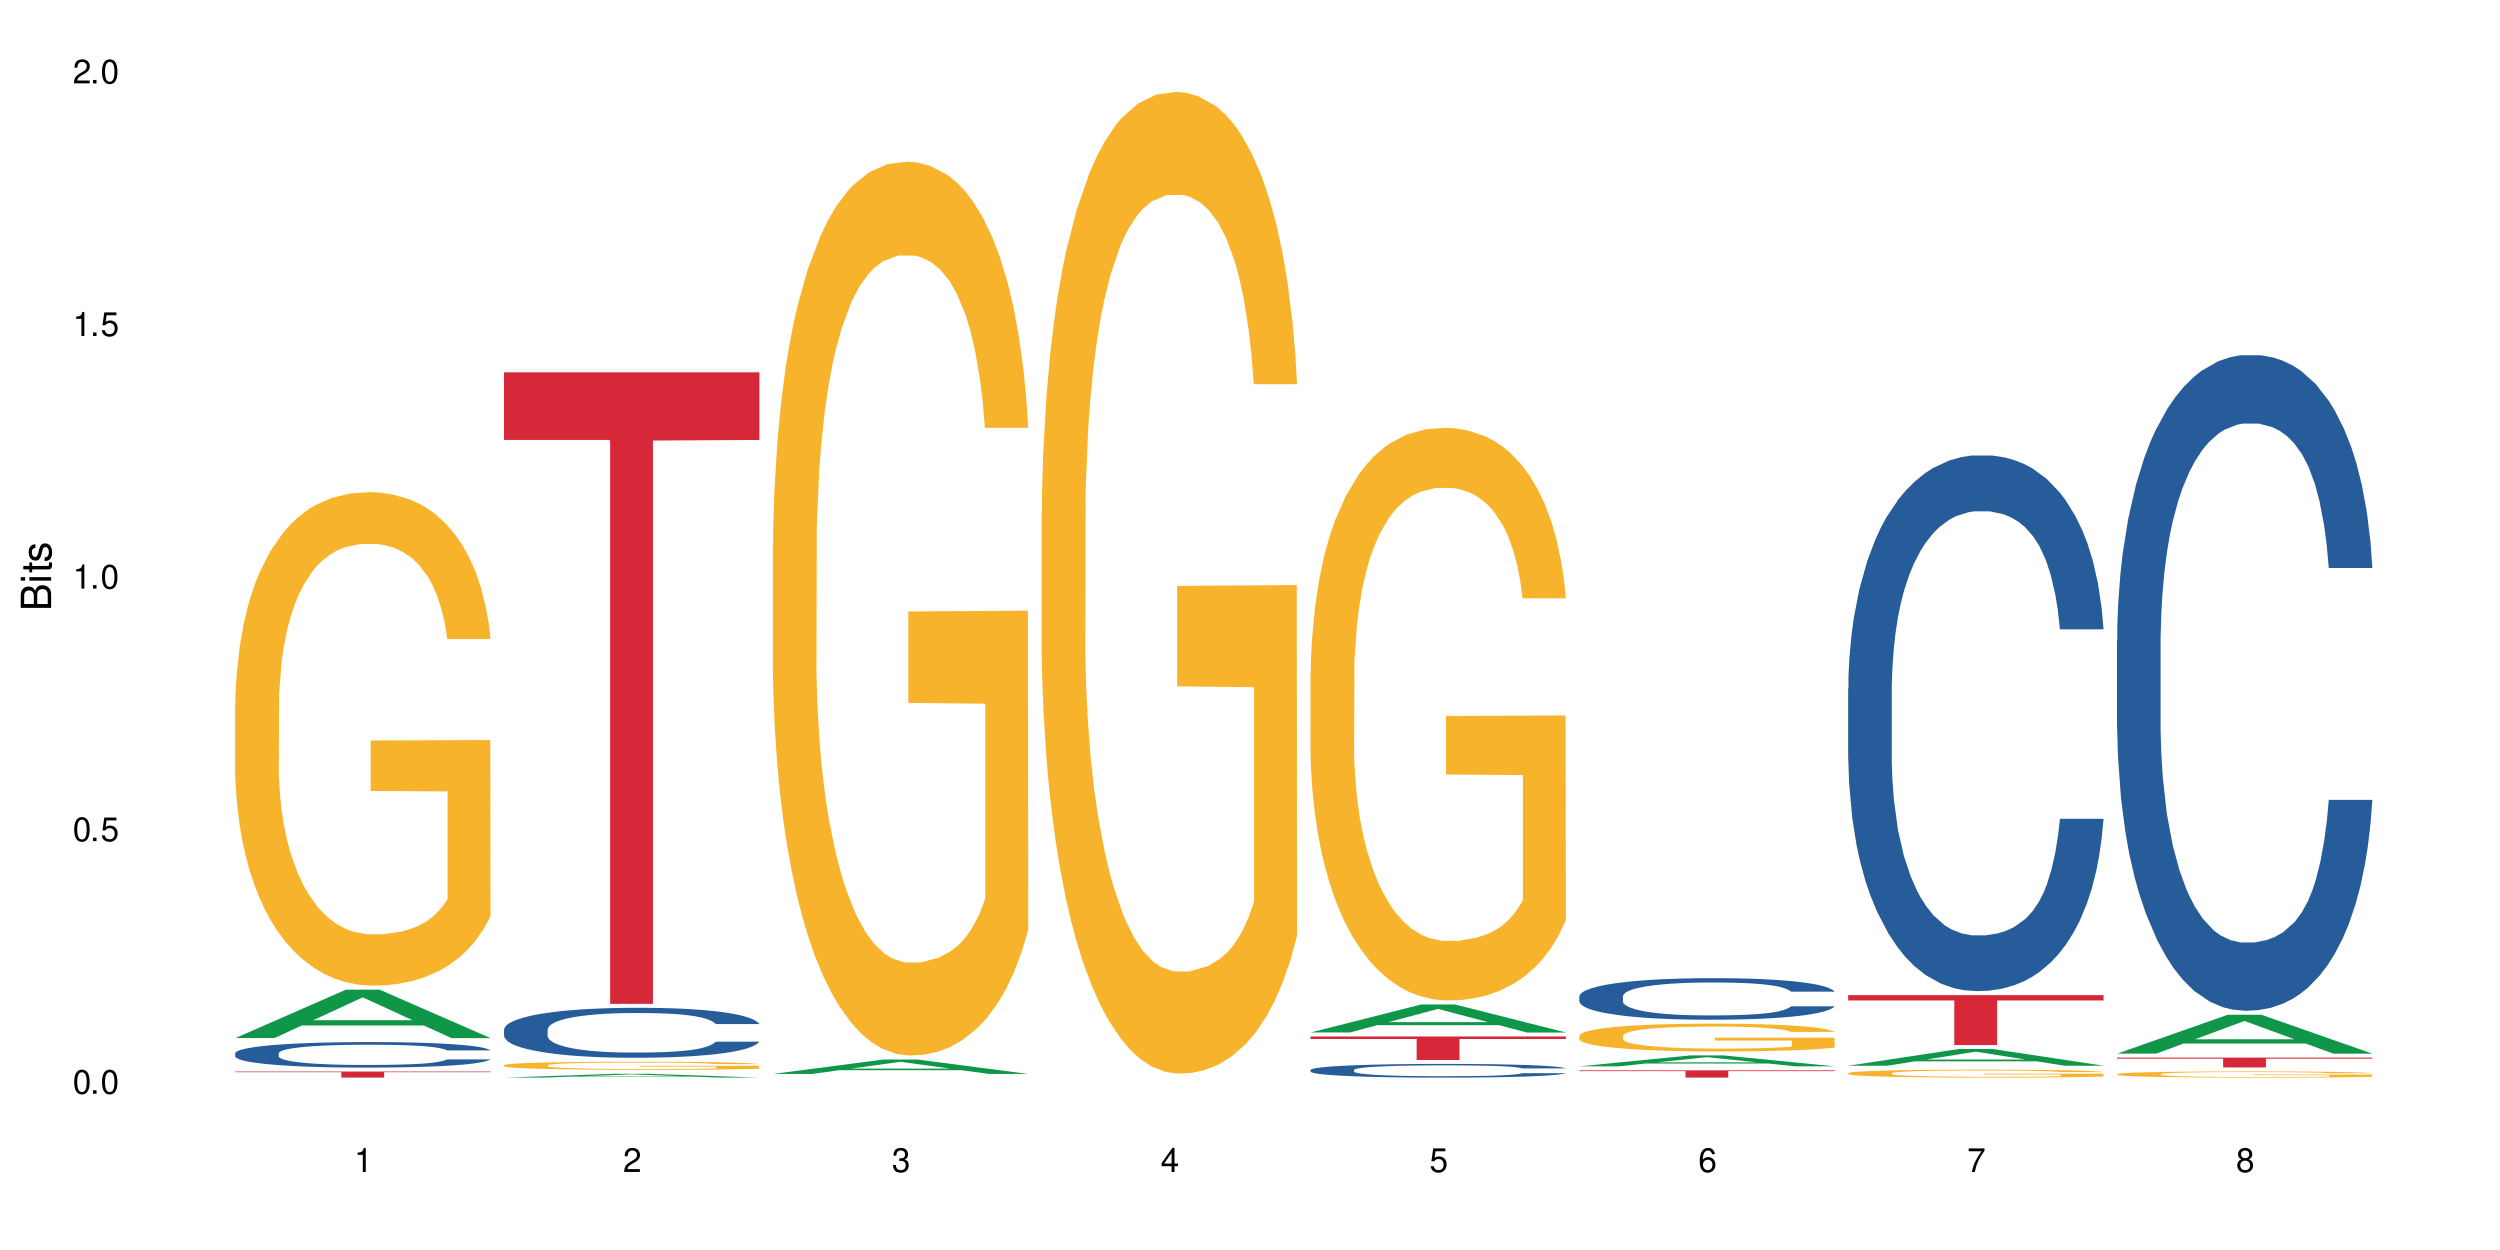 <?xml version="1.0" encoding="UTF-8"?>
<svg xmlns="http://www.w3.org/2000/svg" xmlns:xlink="http://www.w3.org/1999/xlink" width="720" height="360" viewBox="0 0 720 360">
<defs>
<g>
<g id="glyph-0-0">
</g>
<g id="glyph-0-1">
<path d="M 2.641 -6.938 C 2 -6.938 1.422 -6.656 1.078 -6.172 C 0.641 -5.562 0.406 -4.641 0.406 -3.359 C 0.406 -1.016 1.188 0.219 2.641 0.219 C 4.078 0.219 4.859 -1.016 4.859 -3.297 C 4.859 -4.641 4.656 -5.547 4.203 -6.172 C 3.844 -6.656 3.281 -6.938 2.641 -6.938 Z M 2.641 -6.188 C 3.547 -6.188 4 -5.25 4 -3.375 C 4 -1.406 3.562 -0.484 2.625 -0.484 C 1.734 -0.484 1.281 -1.438 1.281 -3.344 C 1.281 -5.25 1.734 -6.188 2.641 -6.188 Z M 2.641 -6.188 "/>
</g>
<g id="glyph-0-2">
<path d="M 1.828 -1 L 0.828 -1 L 0.828 0 L 1.828 0 Z M 1.828 -1 "/>
</g>
<g id="glyph-0-3">
<path d="M 4.562 -6.797 L 1.062 -6.797 L 0.547 -3.094 L 1.328 -3.094 C 1.719 -3.562 2.047 -3.734 2.578 -3.734 C 3.484 -3.734 4.062 -3.109 4.062 -2.094 C 4.062 -1.125 3.484 -0.531 2.578 -0.531 C 1.828 -0.531 1.375 -0.906 1.188 -1.672 L 0.328 -1.672 C 0.453 -1.109 0.547 -0.844 0.75 -0.594 C 1.125 -0.078 1.828 0.219 2.594 0.219 C 3.969 0.219 4.922 -0.781 4.922 -2.219 C 4.922 -3.562 4.031 -4.484 2.719 -4.484 C 2.25 -4.484 1.859 -4.359 1.469 -4.062 L 1.734 -5.969 L 4.562 -5.969 Z M 4.562 -6.797 "/>
</g>
<g id="glyph-0-4">
<path d="M 2.484 -4.938 L 2.484 0 L 3.328 0 L 3.328 -6.938 L 2.766 -6.938 C 2.469 -5.875 2.281 -5.734 0.984 -5.562 L 0.984 -4.938 Z M 2.484 -4.938 "/>
</g>
<g id="glyph-0-5">
<path d="M 4.859 -0.828 L 1.281 -0.828 C 1.359 -1.406 1.672 -1.781 2.5 -2.281 L 3.469 -2.828 C 4.406 -3.344 4.906 -4.062 4.906 -4.906 C 4.906 -5.484 4.672 -6.031 4.266 -6.406 C 3.859 -6.766 3.375 -6.938 2.719 -6.938 C 1.859 -6.938 1.219 -6.625 0.844 -6.031 C 0.609 -5.672 0.5 -5.234 0.484 -4.531 L 1.328 -4.531 C 1.359 -5.016 1.406 -5.281 1.531 -5.516 C 1.75 -5.938 2.188 -6.203 2.703 -6.203 C 3.469 -6.203 4.031 -5.641 4.031 -4.891 C 4.031 -4.344 3.719 -3.859 3.125 -3.516 L 2.234 -3 C 0.812 -2.172 0.406 -1.531 0.328 -0.016 L 4.859 -0.016 Z M 4.859 -0.828 "/>
</g>
<g id="glyph-0-6">
<path d="M 2.125 -3.188 L 2.578 -3.188 C 3.5 -3.188 3.984 -2.766 3.984 -1.922 C 3.984 -1.062 3.469 -0.531 2.594 -0.531 C 1.656 -0.531 1.203 -1 1.156 -2.016 L 0.312 -2.016 C 0.344 -1.453 0.438 -1.094 0.609 -0.781 C 0.953 -0.109 1.625 0.219 2.547 0.219 C 3.953 0.219 4.859 -0.625 4.859 -1.938 C 4.859 -2.828 4.516 -3.297 3.703 -3.594 C 4.344 -3.844 4.656 -4.328 4.656 -5.031 C 4.656 -6.219 3.875 -6.938 2.578 -6.938 C 1.203 -6.938 0.484 -6.172 0.453 -4.703 L 1.297 -4.703 C 1.312 -5.125 1.344 -5.359 1.453 -5.578 C 1.641 -5.969 2.062 -6.203 2.594 -6.203 C 3.344 -6.203 3.797 -5.75 3.797 -5 C 3.797 -4.516 3.609 -4.219 3.25 -4.047 C 3.016 -3.953 2.703 -3.922 2.125 -3.906 Z M 2.125 -3.188 "/>
</g>
<g id="glyph-0-7">
<path d="M 3.141 -1.672 L 3.141 0 L 3.984 0 L 3.984 -1.672 L 4.984 -1.672 L 4.984 -2.438 L 3.984 -2.438 L 3.984 -6.938 L 3.359 -6.938 L 0.266 -2.578 L 0.266 -1.672 Z M 3.141 -2.438 L 1 -2.438 L 3.141 -5.5 Z M 3.141 -2.438 "/>
</g>
<g id="glyph-0-8">
<path d="M 4.781 -5.125 C 4.609 -6.266 3.891 -6.938 2.844 -6.938 C 2.094 -6.938 1.422 -6.578 1.031 -5.953 C 0.594 -5.266 0.406 -4.422 0.406 -3.172 C 0.406 -2 0.578 -1.25 0.984 -0.641 C 1.359 -0.078 1.953 0.219 2.703 0.219 C 3.984 0.219 4.922 -0.75 4.922 -2.094 C 4.922 -3.375 4.062 -4.281 2.844 -4.281 C 2.172 -4.281 1.641 -4.031 1.281 -3.516 C 1.281 -5.234 1.828 -6.188 2.797 -6.188 C 3.391 -6.188 3.797 -5.797 3.938 -5.125 Z M 2.734 -3.531 C 3.547 -3.531 4.062 -2.953 4.062 -2.031 C 4.062 -1.156 3.484 -0.531 2.703 -0.531 C 1.922 -0.531 1.328 -1.188 1.328 -2.078 C 1.328 -2.938 1.906 -3.531 2.734 -3.531 Z M 2.734 -3.531 "/>
</g>
<g id="glyph-0-9">
<path d="M 4.984 -6.797 L 0.438 -6.797 L 0.438 -5.969 L 4.109 -5.969 C 2.5 -3.656 1.828 -2.234 1.328 0 L 2.219 0 C 2.594 -2.172 3.453 -4.047 4.984 -6.094 Z M 4.984 -6.797 "/>
</g>
<g id="glyph-0-10">
<path d="M 3.75 -3.656 C 4.469 -4.094 4.688 -4.438 4.688 -5.078 C 4.688 -6.172 3.844 -6.938 2.641 -6.938 C 1.438 -6.938 0.594 -6.172 0.594 -5.094 C 0.594 -4.438 0.812 -4.094 1.516 -3.656 C 0.734 -3.266 0.359 -2.703 0.359 -1.922 C 0.359 -0.656 1.281 0.219 2.641 0.219 C 3.984 0.219 4.922 -0.656 4.922 -1.922 C 4.922 -2.703 4.531 -3.266 3.75 -3.656 Z M 2.641 -6.188 C 3.359 -6.188 3.812 -5.75 3.812 -5.062 C 3.812 -4.406 3.344 -3.984 2.641 -3.984 C 1.922 -3.984 1.453 -4.406 1.453 -5.078 C 1.453 -5.75 1.922 -6.188 2.641 -6.188 Z M 2.641 -3.266 C 3.484 -3.266 4.062 -2.719 4.062 -1.906 C 4.062 -1.078 3.484 -0.531 2.625 -0.531 C 1.797 -0.531 1.219 -1.094 1.219 -1.906 C 1.219 -2.719 1.781 -3.266 2.641 -3.266 Z M 2.641 -3.266 "/>
</g>
<g id="glyph-1-0">
</g>
<g id="glyph-1-1">
<path d="M 0 -0.953 L 0 -4.891 C 0 -5.719 -0.234 -6.344 -0.734 -6.797 C -1.188 -7.234 -1.812 -7.469 -2.5 -7.469 C -3.547 -7.469 -4.188 -7 -4.625 -5.875 C -4.984 -6.688 -5.625 -7.094 -6.531 -7.094 C -7.172 -7.094 -7.734 -6.859 -8.141 -6.391 C -8.562 -5.922 -8.75 -5.344 -8.75 -4.5 L -8.75 -0.953 Z M -4.984 -2.062 L -7.766 -2.062 L -7.766 -4.219 C -7.766 -4.844 -7.688 -5.203 -7.453 -5.5 C -7.219 -5.812 -6.859 -5.969 -6.375 -5.969 C -5.891 -5.969 -5.531 -5.812 -5.297 -5.5 C -5.062 -5.203 -4.984 -4.844 -4.984 -4.219 Z M -0.984 -2.062 L -4 -2.062 L -4 -4.781 C -4 -5.766 -3.438 -6.359 -2.484 -6.359 C -1.547 -6.359 -0.984 -5.766 -0.984 -4.781 Z M -0.984 -2.062 "/>
</g>
<g id="glyph-1-2">
<path d="M -6.281 -1.797 L -6.281 -0.797 L 0 -0.797 L 0 -1.797 Z M -8.75 -1.797 L -8.75 -0.797 L -7.484 -0.797 L -7.484 -1.797 Z M -8.75 -1.797 "/>
</g>
<g id="glyph-1-3">
<path d="M -6.281 -3.047 L -6.281 -2.016 L -8.016 -2.016 L -8.016 -1.016 L -6.281 -1.016 L -6.281 -0.172 L -5.469 -0.172 L -5.469 -1.016 L -0.719 -1.016 C -0.078 -1.016 0.281 -1.453 0.281 -2.234 C 0.281 -2.5 0.25 -2.719 0.188 -3.047 L -0.641 -3.047 C -0.609 -2.906 -0.594 -2.766 -0.594 -2.562 C -0.594 -2.141 -0.719 -2.016 -1.156 -2.016 L -5.469 -2.016 L -5.469 -3.047 Z M -6.281 -3.047 "/>
</g>
<g id="glyph-1-4">
<path d="M -4.531 -5.25 C -5.766 -5.25 -6.469 -4.422 -6.469 -2.969 C -6.469 -1.516 -5.719 -0.562 -4.547 -0.562 C -3.562 -0.562 -3.094 -1.062 -2.734 -2.562 L -2.516 -3.484 C -2.344 -4.188 -2.094 -4.469 -1.641 -4.469 C -1.047 -4.469 -0.641 -3.875 -0.641 -3 C -0.641 -2.453 -0.797 -2 -1.062 -1.75 C -1.25 -1.594 -1.422 -1.531 -1.875 -1.469 L -1.875 -0.406 C -0.422 -0.453 0.281 -1.266 0.281 -2.922 C 0.281 -4.5 -0.5 -5.516 -1.719 -5.516 C -2.656 -5.516 -3.172 -4.984 -3.469 -3.734 L -3.703 -2.766 C -3.891 -1.953 -4.156 -1.609 -4.594 -1.609 C -5.188 -1.609 -5.547 -2.125 -5.547 -2.938 C -5.547 -3.75 -5.203 -4.172 -4.531 -4.203 Z M -4.531 -5.25 "/>
</g>
</g>
</defs>
<rect x="-72" y="-36" width="864" height="432" fill="rgb(100%, 100%, 100%)" fill-opacity="1"/>
<path fill-rule="nonzero" fill="rgb(6.275%, 58.824%, 28.235%)" fill-opacity="1" d="M 67.73 298.969 L 67.809 298.957 L 99.637 285.016 L 109.301 285.016 L 141.281 298.98 L 130.047 298.98 L 122.031 295.336 L 86.906 295.336 L 79.047 298.969 L 67.73 298.969 L 90.285 293.828 L 118.809 293.816 L 104.586 287.297 L 104.43 287.281 L 104.27 287.324 L 90.207 293.816 L 90.285 293.828 Z M 67.73 298.969 "/>
<path fill-rule="nonzero" fill="rgb(14.51%, 36.078%, 60%)" fill-opacity="1" d="M 67.73 303.32 L 67.82 303.312 L 67.82 303.152 L 68.09 302.895 L 68.719 302.574 L 69.344 302.352 L 70.961 301.957 L 73.203 301.574 L 75.535 301.277 L 77.238 301.102 L 78.766 300.969 L 82.262 300.719 L 84.504 300.594 L 86.926 300.477 L 89.887 300.363 L 92.039 300.297 L 96.883 300.191 L 100.469 300.145 L 103.25 300.121 L 109.262 300.121 L 112.848 300.148 L 115.449 300.184 L 118.32 300.238 L 120.742 300.297 L 124.957 300.445 L 128.727 300.633 L 130.43 300.742 L 133.121 300.949 L 135.184 301.148 L 136.617 301.324 L 138.234 301.574 L 139.668 301.875 L 140.746 302.219 L 141.281 302.508 L 128.727 302.508 L 128.098 302.238 L 127.379 302.031 L 126.035 301.754 L 124.688 301.559 L 122.805 301.363 L 121.102 301.238 L 118.77 301.109 L 116.707 301.027 L 114.555 300.969 L 112.488 300.93 L 108.543 300.887 L 103.969 300.887 L 102.266 300.902 L 98.766 300.957 L 96.883 301.004 L 94.191 301.098 L 92.309 301.184 L 90.066 301.316 L 88.539 301.434 L 86.656 301.605 L 85.312 301.762 L 83.785 301.984 L 82.891 302.152 L 82.082 302.34 L 81.363 302.562 L 80.828 302.797 L 80.469 303.043 L 80.289 303.285 L 80.289 304.328 L 80.469 304.57 L 80.918 304.852 L 82.082 305.262 L 83.785 305.617 L 85.762 305.898 L 87.645 306.102 L 88.719 306.195 L 90.156 306.301 L 92.398 306.438 L 95.629 306.57 L 97.512 306.625 L 100.383 306.68 L 103.34 306.703 L 107.289 306.703 L 110.785 306.68 L 113.117 306.645 L 115.539 306.59 L 118.859 306.477 L 120.922 306.367 L 122.715 306.242 L 124.062 306.113 L 124.957 306.008 L 126.305 305.797 L 127.379 305.57 L 128.188 305.336 L 128.727 305.105 L 141.281 305.105 L 140.746 305.375 L 139.938 305.637 L 139.129 305.832 L 137.875 306.066 L 136.441 306.273 L 134.375 306.512 L 132.672 306.664 L 130.43 306.832 L 128.367 306.961 L 126.125 307.074 L 122.805 307.207 L 120.652 307.277 L 118.32 307.336 L 115.539 307.391 L 112.043 307.438 L 108.273 307.465 L 104.777 307.469 L 101.008 307.457 L 98.227 307.43 L 94.551 307.371 L 89.977 307.25 L 86.656 307.121 L 84.055 306.992 L 81.812 306.859 L 79.301 306.68 L 76.074 306.383 L 74.098 306.152 L 72.754 305.965 L 71.23 305.703 L 70.152 305.469 L 68.898 305.094 L 68 304.617 L 67.73 304.246 Z M 67.73 303.32 "/>
<path fill-rule="nonzero" fill="rgb(96.863%, 70.196%, 16.863%)" fill-opacity="1" d="M 67.73 202.617 L 67.82 202.488 L 67.82 199.891 L 68.18 194.051 L 69.078 186 L 70.242 179.383 L 71.5 174.188 L 72.305 171.465 L 73.652 167.57 L 74.816 164.715 L 77.777 158.871 L 81.543 153.422 L 83.609 151.082 L 85.941 148.879 L 89.258 146.41 L 90.785 145.504 L 95.449 143.426 L 100.738 142.129 L 106.57 141.738 L 109.262 141.867 L 112.938 142.387 L 117.961 143.816 L 120.832 145.113 L 123.074 146.41 L 125.406 148.098 L 128.277 150.695 L 130.969 153.809 L 133.121 156.926 L 135.273 160.82 L 137.066 164.973 L 138.594 169.516 L 139.938 174.969 L 140.746 179.512 L 141.281 184.055 L 128.816 184.055 L 128.098 179.512 L 127.289 176.008 L 125.945 171.723 L 124.598 168.609 L 123.254 166.141 L 120.742 162.766 L 118.59 160.688 L 115.898 158.871 L 113.297 157.703 L 110.336 156.926 L 108.543 156.664 L 103.789 156.664 L 99.484 157.574 L 96.973 158.613 L 95.18 159.652 L 92.668 161.598 L 91.141 163.156 L 90.246 164.195 L 87.555 168.219 L 85.762 171.852 L 84.773 174.32 L 83.52 178.215 L 82.621 181.719 L 81.633 186.91 L 81.098 190.805 L 80.379 199.629 L 80.289 222.996 L 80.559 227.93 L 81.098 233.25 L 81.812 237.922 L 82.891 242.855 L 83.965 246.621 L 85.852 251.684 L 87.465 255.059 L 88.719 257.266 L 91.141 260.77 L 92.129 261.938 L 94.461 264.273 L 96.883 266.09 L 99.844 267.648 L 102.086 268.426 L 105.672 269.078 L 110.246 269.078 L 115.629 268.297 L 119.039 267.258 L 121.371 266.219 L 122.895 265.312 L 124.777 263.883 L 126.125 262.586 L 127.379 261.156 L 128.906 258.953 L 128.906 227.93 L 106.75 227.797 L 106.75 213.262 L 141.195 213.129 L 141.281 263.883 L 139.398 267.391 L 137.066 270.762 L 134.824 273.359 L 132.492 275.566 L 129.176 278.031 L 126.484 279.59 L 122.355 281.406 L 118.59 282.574 L 114.645 283.355 L 111.145 283.742 L 107.02 283.875 L 103.34 283.613 L 99.395 282.836 L 96.254 281.797 L 93.383 280.5 L 90.516 278.812 L 86.926 276.086 L 84.594 273.879 L 82.172 271.152 L 79.75 267.906 L 77.598 264.402 L 76.164 261.676 L 74.727 258.562 L 73.203 254.668 L 71.766 250.254 L 70.691 246.23 L 69.703 241.688 L 68.988 237.402 L 68.27 231.562 L 67.91 226.891 L 67.73 222.867 Z M 67.73 202.617 "/>
<path fill-rule="nonzero" fill="rgb(83.922%, 15.686%, 22.353%)" fill-opacity="1" d="M 67.73 308.609 L 141.281 308.609 L 141.281 308.797 L 110.629 308.801 L 110.629 310.355 L 98.297 310.355 L 98.297 308.801 L 98.117 308.797 L 67.73 308.797 Z M 67.73 308.609 "/>
<path fill-rule="nonzero" fill="rgb(6.275%, 58.824%, 28.235%)" fill-opacity="1" d="M 145.156 310.355 L 145.234 310.355 L 177.059 309.25 L 186.723 309.25 L 218.707 310.355 L 207.469 310.355 L 199.453 310.066 L 164.328 310.066 L 156.469 310.355 L 145.156 310.355 L 167.707 309.949 L 196.23 309.945 L 182.008 309.43 L 181.852 309.43 L 181.695 309.434 L 167.629 309.945 L 167.707 309.949 Z M 145.156 310.355 "/>
<path fill-rule="nonzero" fill="rgb(14.51%, 36.078%, 60%)" fill-opacity="1" d="M 145.156 296.512 L 145.242 296.5 L 145.242 296.184 L 145.512 295.684 L 146.141 295.051 L 146.77 294.617 L 148.383 293.844 L 150.625 293.094 L 152.957 292.516 L 154.664 292.172 L 156.188 291.91 L 159.684 291.422 L 161.93 291.172 L 164.352 290.949 L 167.309 290.727 L 169.461 290.594 L 174.305 290.387 L 177.895 290.293 L 180.676 290.254 L 186.684 290.254 L 190.273 290.305 L 192.875 290.371 L 195.742 290.477 L 198.164 290.594 L 202.383 290.883 L 206.148 291.254 L 207.852 291.465 L 210.543 291.871 L 212.605 292.266 L 214.043 292.605 L 215.656 293.094 L 217.094 293.684 L 218.168 294.355 L 218.707 294.922 L 206.148 294.922 L 205.52 294.395 L 204.805 293.988 L 203.457 293.449 L 202.113 293.066 L 200.23 292.688 L 198.523 292.438 L 196.191 292.188 L 194.129 292.027 L 191.977 291.91 L 189.914 291.832 L 185.969 291.754 L 181.391 291.754 L 179.688 291.777 L 176.191 291.883 L 174.305 291.977 L 171.613 292.16 L 169.73 292.332 L 167.488 292.594 L 165.965 292.816 L 164.082 293.16 L 162.734 293.461 L 161.211 293.895 L 160.312 294.223 L 159.508 294.594 L 158.789 295.027 L 158.25 295.484 L 157.891 295.973 L 157.711 296.445 L 157.711 298.484 L 157.891 298.957 L 158.34 299.508 L 159.508 300.312 L 161.211 301.008 L 163.184 301.559 L 165.066 301.953 L 166.145 302.141 L 167.578 302.348 L 169.82 302.613 L 173.051 302.875 L 174.934 302.98 L 177.805 303.086 L 180.766 303.137 L 184.711 303.137 L 188.211 303.086 L 190.543 303.02 L 192.965 302.914 L 196.281 302.691 L 198.344 302.48 L 200.141 302.23 L 201.484 301.98 L 202.383 301.77 L 203.727 301.363 L 204.805 300.918 L 205.609 300.457 L 206.148 300.008 L 218.707 300.008 L 218.168 300.535 L 217.359 301.047 L 216.555 301.43 L 215.297 301.891 L 213.863 302.297 L 211.801 302.758 L 210.094 303.059 L 207.852 303.387 L 205.789 303.637 L 203.547 303.859 L 200.23 304.125 L 198.074 304.254 L 195.742 304.375 L 192.965 304.48 L 189.465 304.57 L 185.699 304.625 L 182.199 304.637 L 178.434 304.609 L 175.652 304.559 L 171.973 304.441 L 167.398 304.203 L 164.082 303.953 L 161.48 303.703 L 159.238 303.441 L 156.727 303.086 L 153.496 302.508 L 151.523 302.059 L 150.176 301.691 L 148.652 301.18 L 147.574 300.719 L 146.32 299.984 L 145.422 299.051 L 145.156 298.324 Z M 145.156 296.512 "/>
<path fill-rule="nonzero" fill="rgb(96.863%, 70.196%, 16.863%)" fill-opacity="1" d="M 145.156 306.777 L 145.242 306.773 L 145.242 306.73 L 145.602 306.637 L 146.5 306.504 L 147.664 306.395 L 148.922 306.309 L 149.73 306.266 L 151.074 306.199 L 152.242 306.152 L 155.199 306.059 L 158.969 305.969 L 161.031 305.93 L 163.363 305.895 L 166.684 305.855 L 168.207 305.84 L 172.871 305.805 L 178.164 305.785 L 183.992 305.777 L 186.684 305.777 L 190.363 305.789 L 195.387 305.812 L 198.254 305.832 L 200.496 305.855 L 202.828 305.883 L 205.699 305.926 L 208.391 305.977 L 210.543 306.027 L 212.695 306.09 L 214.492 306.16 L 216.016 306.234 L 217.359 306.324 L 218.168 306.398 L 218.707 306.473 L 206.238 306.473 L 205.52 306.398 L 204.715 306.34 L 203.367 306.27 L 202.023 306.219 L 200.676 306.176 L 198.164 306.121 L 196.012 306.09 L 193.32 306.059 L 190.723 306.039 L 187.762 306.027 L 185.969 306.023 L 181.211 306.023 L 176.906 306.035 L 174.395 306.055 L 172.602 306.07 L 170.09 306.102 L 168.566 306.129 L 167.668 306.145 L 164.977 306.211 L 163.184 306.27 L 162.195 306.312 L 160.941 306.375 L 160.043 306.434 L 159.059 306.52 L 158.52 306.582 L 157.801 306.727 L 157.711 307.109 L 157.98 307.191 L 158.52 307.277 L 159.238 307.355 L 160.312 307.438 L 161.391 307.5 L 163.273 307.582 L 164.887 307.637 L 166.145 307.672 L 168.566 307.73 L 169.551 307.75 L 171.883 307.789 L 174.305 307.816 L 177.266 307.844 L 179.508 307.855 L 183.098 307.867 L 187.672 307.867 L 193.055 307.855 L 196.461 307.836 L 198.793 307.82 L 200.32 307.805 L 202.203 307.781 L 203.547 307.762 L 204.805 307.738 L 206.328 307.699 L 206.328 307.191 L 184.172 307.188 L 184.172 306.949 L 218.617 306.949 L 218.707 307.781 L 216.824 307.84 L 214.492 307.895 L 212.25 307.938 L 209.918 307.973 L 206.598 308.012 L 203.906 308.039 L 199.781 308.07 L 196.012 308.09 L 192.066 308.102 L 188.566 308.105 L 184.441 308.109 L 180.766 308.105 L 176.816 308.094 L 173.68 308.074 L 170.809 308.055 L 167.938 308.027 L 164.352 307.98 L 162.016 307.945 L 159.594 307.902 L 157.172 307.848 L 155.02 307.789 L 153.586 307.746 L 152.152 307.695 L 150.625 307.629 L 149.191 307.559 L 148.113 307.492 L 147.129 307.418 L 146.41 307.348 L 145.691 307.25 L 145.332 307.176 L 145.156 307.109 Z M 145.156 306.777 "/>
<path fill-rule="nonzero" fill="rgb(83.922%, 15.686%, 22.353%)" fill-opacity="1" d="M 145.156 107.238 L 218.707 107.238 L 218.707 126.707 L 188.051 126.875 L 188.051 289.113 L 175.719 289.113 L 175.719 127.047 L 175.539 126.707 L 145.156 126.707 Z M 145.156 107.238 "/>
<path fill-rule="nonzero" fill="rgb(6.275%, 58.824%, 28.235%)" fill-opacity="1" d="M 222.578 309.293 L 222.656 309.289 L 254.48 305.137 L 264.148 305.137 L 296.129 309.297 L 284.895 309.297 L 276.879 308.211 L 241.75 308.211 L 233.895 309.293 L 222.578 309.293 L 245.129 307.762 L 273.656 307.758 L 259.434 305.816 L 259.273 305.812 L 259.117 305.824 L 245.051 307.758 L 245.129 307.762 Z M 222.578 309.293 "/>
<path fill-rule="nonzero" fill="rgb(96.863%, 70.196%, 16.863%)" fill-opacity="1" d="M 222.578 156.824 L 222.668 156.59 L 222.668 151.887 L 223.027 141.305 L 223.922 126.73 L 225.09 114.738 L 226.344 105.336 L 227.152 100.398 L 228.496 93.344 L 229.664 88.172 L 232.625 77.594 L 236.391 67.719 L 238.453 63.488 L 240.785 59.492 L 244.105 55.023 L 245.629 53.379 L 250.293 49.617 L 255.586 47.266 L 261.418 46.559 L 264.109 46.797 L 267.785 47.734 L 272.809 50.32 L 275.68 52.672 L 277.922 55.023 L 280.254 58.082 L 283.125 62.781 L 285.816 68.426 L 287.969 74.066 L 290.121 81.121 L 291.914 88.645 L 293.438 96.871 L 294.785 106.746 L 295.59 114.977 L 296.129 123.203 L 283.66 123.203 L 282.945 114.977 L 282.137 108.629 L 280.793 100.867 L 279.445 95.227 L 278.102 90.758 L 275.59 84.648 L 273.438 80.887 L 270.746 77.594 L 268.145 75.477 L 265.184 74.066 L 263.391 73.598 L 258.637 73.598 L 254.332 75.242 L 251.82 77.125 L 250.023 79.004 L 247.512 82.531 L 245.988 85.352 L 245.094 87.234 L 242.402 94.52 L 240.605 101.105 L 239.621 105.57 L 238.363 112.625 L 237.469 118.973 L 236.48 128.375 L 235.941 135.43 L 235.227 151.414 L 235.137 193.734 L 235.406 202.668 L 235.941 212.309 L 236.66 220.77 L 237.738 229.707 L 238.812 236.523 L 240.695 245.691 L 242.312 251.805 L 243.566 255.801 L 245.988 262.148 L 246.977 264.266 L 249.309 268.496 L 251.73 271.789 L 254.691 274.609 L 256.934 276.02 L 260.52 277.195 L 265.094 277.195 L 270.477 275.785 L 273.887 273.906 L 276.219 272.023 L 277.742 270.379 L 279.625 267.793 L 280.973 265.441 L 282.227 262.855 L 283.75 258.859 L 283.75 202.668 L 261.598 202.434 L 261.598 176.102 L 296.039 175.867 L 296.129 267.793 L 294.246 274.141 L 291.914 280.254 L 289.672 284.953 L 287.34 288.949 L 284.02 293.418 L 281.328 296.238 L 277.203 299.531 L 273.438 301.648 L 269.488 303.059 L 265.992 303.762 L 261.867 303.996 L 258.188 303.527 L 254.242 302.117 L 251.102 300.234 L 248.23 297.887 L 245.359 294.828 L 241.773 289.891 L 239.441 285.895 L 237.02 280.957 L 234.598 275.082 L 232.445 268.73 L 231.008 263.797 L 229.574 258.152 L 228.051 251.098 L 226.613 243.105 L 225.539 235.816 L 224.551 227.59 L 223.832 219.832 L 223.117 209.25 L 222.758 200.789 L 222.578 193.5 Z M 222.578 156.824 "/>
<path fill-rule="nonzero" fill="rgb(96.863%, 70.196%, 16.863%)" fill-opacity="1" d="M 300 147.574 L 300.09 147.316 L 300.09 142.152 L 300.449 130.531 L 301.348 114.523 L 302.512 101.355 L 303.77 91.023 L 304.574 85.602 L 305.922 77.855 L 307.086 72.176 L 310.047 60.555 L 313.816 49.711 L 315.879 45.062 L 318.211 40.672 L 321.527 35.766 L 323.055 33.961 L 327.719 29.828 L 333.012 27.246 L 338.84 26.473 L 341.531 26.73 L 345.207 27.762 L 350.23 30.602 L 353.102 33.184 L 355.344 35.766 L 357.676 39.125 L 360.547 44.289 L 363.238 50.484 L 365.391 56.684 L 367.543 64.43 L 369.336 72.691 L 370.863 81.73 L 372.207 92.574 L 373.016 101.613 L 373.555 110.648 L 361.086 110.648 L 360.367 101.613 L 359.559 94.641 L 358.215 86.121 L 356.871 79.922 L 355.523 75.016 L 353.012 68.301 L 350.859 64.172 L 348.168 60.555 L 345.566 58.23 L 342.609 56.684 L 340.812 56.168 L 336.059 56.168 L 331.754 57.973 L 329.242 60.039 L 327.449 62.105 L 324.938 65.977 L 323.414 69.078 L 322.516 71.145 L 319.824 79.148 L 318.031 86.379 L 317.043 91.285 L 315.789 99.031 L 314.891 106 L 313.902 116.332 L 313.367 124.078 L 312.648 141.637 L 312.559 188.113 L 312.828 197.926 L 313.367 208.512 L 314.082 217.809 L 315.16 227.621 L 316.234 235.109 L 318.121 245.18 L 319.734 251.895 L 320.992 256.281 L 323.414 263.254 L 324.398 265.578 L 326.73 270.227 L 329.152 273.84 L 332.113 276.938 L 334.355 278.488 L 337.941 279.781 L 342.52 279.781 L 347.898 278.23 L 351.309 276.164 L 353.641 274.098 L 355.164 272.293 L 357.047 269.449 L 358.395 266.867 L 359.648 264.027 L 361.176 259.641 L 361.176 197.926 L 339.02 197.668 L 339.02 168.746 L 373.465 168.488 L 373.555 269.449 L 371.668 276.422 L 369.336 283.137 L 367.094 288.301 L 364.762 292.691 L 361.445 297.598 L 358.754 300.695 L 354.629 304.309 L 350.859 306.633 L 346.914 308.184 L 343.414 308.957 L 339.289 309.215 L 335.609 308.699 L 331.664 307.152 L 328.523 305.086 L 325.656 302.504 L 322.785 299.145 L 319.195 293.723 L 316.863 289.332 L 314.441 283.91 L 312.02 277.457 L 309.867 270.484 L 308.434 265.062 L 306.996 258.863 L 305.473 251.117 L 304.039 242.34 L 302.961 234.336 L 301.973 225.297 L 301.258 216.777 L 300.539 205.156 L 300.18 195.859 L 300 187.855 Z M 300 147.574 "/>
<path fill-rule="nonzero" fill="rgb(6.275%, 58.824%, 28.235%)" fill-opacity="1" d="M 377.426 297.355 L 377.504 297.348 L 409.328 289.277 L 418.992 289.277 L 450.977 297.363 L 439.738 297.363 L 431.723 295.254 L 396.598 295.254 L 388.738 297.355 L 377.426 297.355 L 399.977 294.379 L 428.504 294.371 L 414.277 290.598 L 414.121 290.59 L 413.965 290.613 L 399.898 294.371 L 399.977 294.379 Z M 377.426 297.355 "/>
<path fill-rule="nonzero" fill="rgb(14.51%, 36.078%, 60%)" fill-opacity="1" d="M 377.426 308.129 L 377.516 308.125 L 377.516 308.039 L 377.781 307.902 L 378.41 307.727 L 379.039 307.609 L 380.652 307.398 L 382.895 307.191 L 385.227 307.031 L 386.934 306.938 L 388.457 306.867 L 391.957 306.734 L 394.199 306.664 L 396.621 306.602 L 399.578 306.543 L 401.734 306.508 L 406.574 306.449 L 410.164 306.422 L 412.945 306.414 L 418.953 306.414 L 422.543 306.426 L 425.145 306.445 L 428.016 306.473 L 430.438 306.508 L 434.652 306.586 L 438.418 306.688 L 440.125 306.742 L 442.812 306.855 L 444.879 306.965 L 446.312 307.059 L 447.926 307.191 L 449.363 307.352 L 450.438 307.539 L 450.977 307.691 L 438.418 307.691 L 437.789 307.547 L 437.074 307.438 L 435.727 307.289 L 434.383 307.184 L 432.5 307.078 L 430.793 307.012 L 428.461 306.941 L 426.398 306.898 L 424.246 306.867 L 422.184 306.844 L 418.238 306.824 L 413.664 306.824 L 411.957 306.832 L 408.461 306.859 L 406.574 306.883 L 403.887 306.934 L 402 306.98 L 399.758 307.055 L 398.234 307.117 L 396.352 307.211 L 395.004 307.293 L 393.48 307.41 L 392.582 307.5 L 391.777 307.602 L 391.059 307.723 L 390.52 307.848 L 390.16 307.98 L 389.98 308.109 L 389.98 308.668 L 390.16 308.801 L 390.609 308.949 L 391.777 309.172 L 393.48 309.359 L 395.453 309.512 L 397.336 309.621 L 398.414 309.672 L 399.848 309.73 L 402.09 309.801 L 405.32 309.875 L 407.203 309.902 L 410.074 309.93 L 413.035 309.945 L 416.98 309.945 L 420.48 309.93 L 422.812 309.914 L 425.234 309.883 L 428.551 309.824 L 430.613 309.766 L 432.41 309.695 L 433.754 309.629 L 434.652 309.57 L 435.996 309.457 L 437.074 309.336 L 437.879 309.211 L 438.418 309.086 L 450.977 309.086 L 450.438 309.23 L 449.633 309.371 L 448.824 309.477 L 447.566 309.602 L 446.133 309.715 L 444.07 309.84 L 442.367 309.922 L 440.125 310.016 L 438.059 310.082 L 435.816 310.145 L 432.5 310.215 L 430.348 310.25 L 428.016 310.285 L 425.234 310.312 L 421.734 310.34 L 417.969 310.352 L 414.469 310.355 L 410.703 310.348 L 407.922 310.336 L 404.242 310.301 L 399.668 310.238 L 396.352 310.168 L 393.75 310.102 L 391.508 310.027 L 388.996 309.93 L 385.766 309.773 L 383.793 309.648 L 382.449 309.547 L 380.922 309.406 L 379.848 309.281 L 378.59 309.078 L 377.695 308.824 L 377.426 308.625 Z M 377.426 308.129 "/>
<path fill-rule="nonzero" fill="rgb(96.863%, 70.196%, 16.863%)" fill-opacity="1" d="M 377.426 193.848 L 377.516 193.695 L 377.516 190.684 L 377.871 183.906 L 378.77 174.566 L 379.938 166.883 L 381.191 160.859 L 382 157.695 L 383.344 153.176 L 384.512 149.863 L 387.469 143.086 L 391.238 136.758 L 393.301 134.047 L 395.633 131.488 L 398.953 128.625 L 400.477 127.57 L 405.141 125.16 L 410.434 123.656 L 416.262 123.203 L 418.953 123.355 L 422.633 123.957 L 427.656 125.613 L 430.527 127.121 L 432.77 128.625 L 435.102 130.582 L 437.969 133.598 L 440.66 137.211 L 442.812 140.828 L 444.969 145.344 L 446.762 150.164 L 448.285 155.438 L 449.633 161.762 L 450.438 167.035 L 450.977 172.309 L 438.508 172.309 L 437.789 167.035 L 436.984 162.969 L 435.637 157.996 L 434.293 154.383 L 432.949 151.52 L 430.438 147.605 L 428.281 145.195 L 425.594 143.086 L 422.992 141.73 L 420.031 140.828 L 418.238 140.523 L 413.484 140.523 L 409.176 141.578 L 406.664 142.785 L 404.871 143.988 L 402.359 146.25 L 400.836 148.055 L 399.938 149.262 L 397.246 153.93 L 395.453 158.148 L 394.469 161.012 L 393.211 165.527 L 392.312 169.594 L 391.328 175.621 L 390.789 180.141 L 390.07 190.383 L 389.98 217.496 L 390.25 223.219 L 390.789 229.395 L 391.508 234.816 L 392.582 240.539 L 393.66 244.91 L 395.543 250.781 L 397.156 254.699 L 398.414 257.258 L 400.836 261.328 L 401.82 262.684 L 404.156 265.395 L 406.574 267.504 L 409.535 269.309 L 411.777 270.215 L 415.367 270.965 L 419.941 270.965 L 425.324 270.062 L 428.73 268.859 L 431.062 267.652 L 432.59 266.598 L 434.473 264.941 L 435.816 263.434 L 437.074 261.777 L 438.598 259.219 L 438.598 223.219 L 416.441 223.066 L 416.441 206.199 L 450.887 206.047 L 450.977 264.941 L 449.094 269.008 L 446.762 272.926 L 444.52 275.938 L 442.188 278.496 L 438.867 281.359 L 436.176 283.168 L 432.051 285.277 L 428.281 286.633 L 424.336 287.535 L 420.84 287.988 L 416.711 288.137 L 413.035 287.836 L 409.086 286.934 L 405.949 285.727 L 403.078 284.223 L 400.207 282.262 L 396.621 279.102 L 394.289 276.539 L 391.867 273.375 L 389.445 269.609 L 387.293 265.543 L 385.855 262.379 L 384.422 258.766 L 382.895 254.246 L 381.461 249.125 L 380.383 244.457 L 379.398 239.184 L 378.68 234.215 L 377.961 227.438 L 377.605 222.012 L 377.426 217.344 Z M 377.426 193.848 "/>
<path fill-rule="nonzero" fill="rgb(83.922%, 15.686%, 22.353%)" fill-opacity="1" d="M 377.426 298.504 L 450.977 298.504 L 450.977 299.23 L 420.324 299.234 L 420.324 305.273 L 407.988 305.273 L 407.988 299.242 L 407.809 299.23 L 377.426 299.23 Z M 377.426 298.504 "/>
<path fill-rule="nonzero" fill="rgb(6.275%, 58.824%, 28.235%)" fill-opacity="1" d="M 454.848 307.109 L 454.926 307.105 L 486.75 303.961 L 496.418 303.961 L 528.398 307.109 L 517.164 307.109 L 509.148 306.289 L 474.023 306.289 L 466.164 307.109 L 454.848 307.109 L 477.402 305.949 L 505.926 305.945 L 491.703 304.477 L 491.547 304.473 L 491.387 304.484 L 477.32 305.945 L 477.402 305.949 Z M 454.848 307.109 "/>
<path fill-rule="nonzero" fill="rgb(14.51%, 36.078%, 60%)" fill-opacity="1" d="M 454.848 286.922 L 454.938 286.914 L 454.938 286.648 L 455.207 286.234 L 455.836 285.711 L 456.461 285.348 L 458.078 284.703 L 460.32 284.082 L 462.652 283.598 L 464.355 283.316 L 465.879 283.098 L 469.379 282.691 L 471.621 282.484 L 474.043 282.297 L 477.004 282.113 L 479.156 282.004 L 484 281.828 L 487.586 281.75 L 490.367 281.719 L 496.379 281.719 L 499.965 281.762 L 502.566 281.816 L 505.438 281.906 L 507.859 282.004 L 512.074 282.242 L 515.844 282.551 L 517.547 282.727 L 520.238 283.062 L 522.301 283.391 L 523.734 283.676 L 525.352 284.082 L 526.785 284.574 L 527.863 285.129 L 528.398 285.602 L 515.844 285.602 L 515.215 285.164 L 514.496 284.824 L 513.152 284.375 L 511.805 284.059 L 509.922 283.742 L 508.219 283.535 L 505.887 283.324 L 503.824 283.195 L 501.672 283.098 L 499.605 283.031 L 495.66 282.965 L 491.086 282.965 L 489.383 282.988 L 485.883 283.074 L 484 283.152 L 481.309 283.305 L 479.426 283.445 L 477.184 283.664 L 475.656 283.852 L 473.773 284.137 L 472.43 284.387 L 470.902 284.746 L 470.008 285.02 L 469.199 285.328 L 468.48 285.688 L 467.945 286.07 L 467.586 286.477 L 467.406 286.867 L 467.406 288.562 L 467.586 288.957 L 468.035 289.418 L 469.199 290.082 L 470.902 290.664 L 472.879 291.121 L 474.762 291.449 L 475.836 291.602 L 477.273 291.777 L 479.516 291.996 L 482.742 292.215 L 484.629 292.305 L 487.496 292.391 L 490.457 292.434 L 494.406 292.434 L 497.902 292.391 L 500.234 292.336 L 502.656 292.25 L 505.977 292.062 L 508.039 291.887 L 509.832 291.68 L 511.18 291.473 L 512.074 291.297 L 513.422 290.957 L 514.496 290.586 L 515.305 290.203 L 515.844 289.832 L 528.398 289.832 L 527.863 290.27 L 527.055 290.695 L 526.246 291.012 L 524.992 291.395 L 523.555 291.734 L 521.492 292.117 L 519.789 292.367 L 517.547 292.641 L 515.484 292.852 L 513.242 293.035 L 509.922 293.254 L 507.77 293.363 L 505.438 293.461 L 502.656 293.551 L 499.16 293.625 L 495.391 293.668 L 491.895 293.68 L 488.125 293.66 L 485.344 293.613 L 481.668 293.516 L 477.094 293.32 L 473.773 293.113 L 471.172 292.906 L 468.93 292.688 L 466.418 292.391 L 463.191 291.91 L 461.215 291.539 L 459.871 291.23 L 458.348 290.805 L 457.27 290.422 L 456.016 289.809 L 455.117 289.035 L 454.848 288.434 Z M 454.848 286.922 "/>
<path fill-rule="nonzero" fill="rgb(96.863%, 70.196%, 16.863%)" fill-opacity="1" d="M 454.848 298.246 L 454.938 298.242 L 454.938 298.094 L 455.297 297.766 L 456.191 297.312 L 457.359 296.941 L 458.613 296.648 L 459.422 296.496 L 460.77 296.273 L 461.934 296.113 L 464.895 295.785 L 468.66 295.477 L 470.723 295.348 L 473.055 295.223 L 476.375 295.082 L 477.898 295.031 L 482.562 294.914 L 487.855 294.844 L 493.688 294.82 L 496.379 294.828 L 500.055 294.855 L 505.078 294.938 L 507.949 295.012 L 510.191 295.082 L 512.523 295.18 L 515.395 295.324 L 518.086 295.5 L 520.238 295.676 L 522.391 295.895 L 524.184 296.129 L 525.711 296.383 L 527.055 296.691 L 527.863 296.949 L 528.398 297.203 L 515.934 297.203 L 515.215 296.949 L 514.406 296.75 L 513.062 296.508 L 511.715 296.332 L 510.371 296.195 L 507.859 296.004 L 505.707 295.887 L 503.016 295.785 L 500.414 295.719 L 497.453 295.676 L 495.66 295.66 L 490.906 295.66 L 486.602 295.711 L 484.09 295.77 L 482.297 295.828 L 479.785 295.938 L 478.258 296.027 L 477.363 296.086 L 474.672 296.312 L 472.879 296.516 L 471.891 296.656 L 470.633 296.875 L 469.738 297.07 L 468.75 297.363 L 468.211 297.582 L 467.496 298.078 L 467.406 299.395 L 467.676 299.672 L 468.211 299.973 L 468.93 300.234 L 470.008 300.512 L 471.082 300.727 L 472.965 301.012 L 474.582 301.199 L 475.836 301.324 L 478.258 301.523 L 479.246 301.586 L 481.578 301.719 L 484 301.82 L 486.961 301.91 L 489.203 301.953 L 492.789 301.988 L 497.363 301.988 L 502.746 301.945 L 506.156 301.887 L 508.488 301.828 L 510.012 301.777 L 511.895 301.695 L 513.242 301.625 L 514.496 301.543 L 516.023 301.418 L 516.023 299.672 L 493.867 299.664 L 493.867 298.848 L 528.309 298.84 L 528.398 301.695 L 526.516 301.895 L 524.184 302.086 L 521.941 302.23 L 519.609 302.355 L 516.289 302.492 L 513.602 302.582 L 509.473 302.684 L 505.707 302.75 L 501.758 302.793 L 498.262 302.816 L 494.137 302.824 L 490.457 302.809 L 486.512 302.766 L 483.371 302.707 L 480.5 302.633 L 477.633 302.539 L 474.043 302.383 L 471.711 302.262 L 469.289 302.105 L 466.867 301.922 L 464.715 301.727 L 463.281 301.574 L 461.844 301.398 L 460.32 301.18 L 458.883 300.93 L 457.809 300.703 L 456.82 300.449 L 456.102 300.207 L 455.387 299.879 L 455.027 299.613 L 454.848 299.387 Z M 454.848 298.246 "/>
<path fill-rule="nonzero" fill="rgb(83.922%, 15.686%, 22.353%)" fill-opacity="1" d="M 454.848 308.25 L 528.398 308.25 L 528.398 308.477 L 497.746 308.477 L 497.746 310.355 L 485.414 310.355 L 485.414 308.48 L 485.234 308.477 L 454.848 308.477 Z M 454.848 308.25 "/>
<path fill-rule="nonzero" fill="rgb(6.275%, 58.824%, 28.235%)" fill-opacity="1" d="M 532.27 306.922 L 532.352 306.918 L 564.176 302.109 L 573.84 302.109 L 605.824 306.926 L 594.586 306.926 L 586.57 305.668 L 551.445 305.668 L 543.586 306.922 L 532.27 306.922 L 554.824 305.148 L 583.348 305.145 L 569.125 302.898 L 568.969 302.895 L 568.812 302.906 L 554.746 305.145 L 554.824 305.148 Z M 532.27 306.922 "/>
<path fill-rule="nonzero" fill="rgb(14.51%, 36.078%, 60%)" fill-opacity="1" d="M 532.27 198.309 L 532.359 198.168 L 532.359 194.785 L 532.629 189.426 L 533.258 182.656 L 533.887 178.004 L 535.5 169.684 L 537.742 161.648 L 540.074 155.445 L 541.777 151.777 L 543.305 148.957 L 546.801 143.742 L 549.043 141.062 L 551.465 138.664 L 554.426 136.27 L 556.578 134.859 L 561.422 132.602 L 565.012 131.613 L 567.793 131.191 L 573.801 131.191 L 577.391 131.754 L 579.992 132.461 L 582.859 133.59 L 585.281 134.859 L 589.5 137.961 L 593.266 141.906 L 594.969 144.164 L 597.66 148.535 L 599.723 152.766 L 601.16 156.43 L 602.773 161.648 L 604.207 167.992 L 605.285 175.184 L 605.824 181.246 L 593.266 181.246 L 592.637 175.609 L 591.922 171.238 L 590.574 165.457 L 589.23 161.367 L 587.344 157.277 L 585.641 154.598 L 583.309 151.918 L 581.246 150.227 L 579.094 148.957 L 577.031 148.113 L 573.082 147.266 L 568.508 147.266 L 566.805 147.547 L 563.305 148.676 L 561.422 149.664 L 558.73 151.637 L 556.848 153.469 L 554.605 156.289 L 553.082 158.688 L 551.199 162.352 L 549.852 165.598 L 548.328 170.25 L 547.43 173.773 L 546.621 177.723 L 545.906 182.375 L 545.367 187.312 L 545.008 192.527 L 544.828 197.605 L 544.828 219.461 L 545.008 224.535 L 545.457 230.457 L 546.621 239.059 L 548.328 246.531 L 550.301 252.453 L 552.184 256.684 L 553.262 258.66 L 554.695 260.914 L 556.938 263.734 L 560.168 266.555 L 562.051 267.684 L 564.922 268.812 L 567.883 269.375 L 571.828 269.375 L 575.324 268.812 L 577.656 268.105 L 580.078 266.977 L 583.398 264.582 L 585.461 262.324 L 587.254 259.645 L 588.602 256.965 L 589.5 254.711 L 590.844 250.34 L 591.922 245.547 L 592.727 240.609 L 593.266 235.816 L 605.824 235.816 L 605.285 241.457 L 604.477 246.957 L 603.672 251.043 L 602.414 255.98 L 600.98 260.352 L 598.918 265.285 L 597.211 268.527 L 594.969 272.055 L 592.906 274.734 L 590.664 277.129 L 587.344 279.949 L 585.191 281.359 L 582.859 282.629 L 580.078 283.758 L 576.582 284.746 L 572.816 285.309 L 569.316 285.449 L 565.551 285.168 L 562.77 284.602 L 559.09 283.336 L 554.516 280.797 L 551.199 278.117 L 548.598 275.438 L 546.355 272.617 L 543.844 268.812 L 540.613 262.605 L 538.641 257.812 L 537.293 253.863 L 535.77 248.367 L 534.691 243.43 L 533.438 235.535 L 532.539 225.523 L 532.27 217.77 Z M 532.27 198.309 "/>
<path fill-rule="nonzero" fill="rgb(96.863%, 70.196%, 16.863%)" fill-opacity="1" d="M 532.27 309.047 L 532.359 309.047 L 532.359 309.004 L 532.719 308.91 L 533.617 308.781 L 534.781 308.672 L 536.039 308.59 L 536.844 308.547 L 538.191 308.484 L 539.355 308.438 L 542.316 308.344 L 546.086 308.254 L 548.148 308.219 L 550.48 308.184 L 553.797 308.141 L 555.324 308.129 L 559.988 308.094 L 565.281 308.074 L 571.109 308.066 L 573.801 308.07 L 577.48 308.078 L 582.5 308.102 L 585.371 308.121 L 587.613 308.141 L 589.945 308.168 L 592.816 308.211 L 595.508 308.262 L 597.66 308.312 L 599.812 308.375 L 601.609 308.441 L 603.133 308.516 L 604.477 308.602 L 605.285 308.676 L 605.824 308.75 L 593.355 308.75 L 592.637 308.676 L 591.832 308.617 L 590.484 308.551 L 589.141 308.5 L 587.793 308.461 L 585.281 308.406 L 583.129 308.371 L 580.438 308.344 L 577.836 308.324 L 574.879 308.312 L 573.082 308.309 L 568.328 308.309 L 564.023 308.32 L 561.512 308.34 L 559.719 308.355 L 557.207 308.387 L 555.684 308.41 L 554.785 308.43 L 552.094 308.492 L 550.301 308.551 L 549.312 308.594 L 548.059 308.656 L 547.16 308.711 L 546.176 308.793 L 545.637 308.855 L 544.918 309 L 544.828 309.375 L 545.098 309.457 L 545.637 309.539 L 546.355 309.617 L 547.43 309.695 L 548.508 309.758 L 550.391 309.836 L 552.004 309.891 L 553.262 309.926 L 555.684 309.984 L 556.668 310.004 L 559 310.039 L 561.422 310.07 L 564.383 310.094 L 566.625 310.109 L 570.215 310.117 L 574.789 310.117 L 580.168 310.105 L 583.578 310.09 L 585.91 310.07 L 587.434 310.059 L 589.32 310.035 L 590.664 310.012 L 591.922 309.992 L 593.445 309.953 L 593.445 309.457 L 571.289 309.453 L 571.289 309.219 L 605.734 309.219 L 605.824 310.035 L 603.941 310.09 L 601.609 310.145 L 599.363 310.188 L 597.031 310.223 L 593.715 310.262 L 591.023 310.289 L 586.898 310.316 L 583.129 310.336 L 579.184 310.348 L 575.684 310.355 L 571.559 310.355 L 567.883 310.352 L 563.934 310.34 L 560.797 310.324 L 557.926 310.301 L 555.055 310.273 L 551.465 310.23 L 549.133 310.195 L 546.711 310.152 L 544.289 310.098 L 542.137 310.043 L 540.703 310 L 539.266 309.949 L 537.742 309.887 L 536.309 309.816 L 535.23 309.75 L 534.246 309.676 L 533.527 309.609 L 532.809 309.516 L 532.449 309.438 L 532.27 309.375 Z M 532.27 309.047 "/>
<path fill-rule="nonzero" fill="rgb(83.922%, 15.686%, 22.353%)" fill-opacity="1" d="M 532.27 286.59 L 605.824 286.59 L 605.824 288.129 L 575.168 288.141 L 575.168 300.973 L 562.836 300.973 L 562.836 288.156 L 562.656 288.129 L 532.27 288.129 Z M 532.27 286.59 "/>
<path fill-rule="nonzero" fill="rgb(6.275%, 58.824%, 28.235%)" fill-opacity="1" d="M 609.695 303.441 L 609.773 303.434 L 641.598 292.25 L 651.266 292.25 L 683.246 303.453 L 672.008 303.453 L 663.996 300.531 L 628.867 300.531 L 621.012 303.441 L 609.695 303.441 L 632.246 299.32 L 660.773 299.309 L 646.551 294.082 L 646.391 294.07 L 646.234 294.102 L 632.168 299.309 L 632.246 299.32 Z M 609.695 303.441 "/>
<path fill-rule="nonzero" fill="rgb(14.51%, 36.078%, 60%)" fill-opacity="1" d="M 609.695 184.461 L 609.785 184.289 L 609.785 180.148 L 610.055 173.59 L 610.68 165.305 L 611.309 159.609 L 612.922 149.43 L 615.164 139.594 L 617.5 132 L 619.203 127.512 L 620.727 124.059 L 624.227 117.676 L 626.469 114.395 L 628.891 111.461 L 631.852 108.527 L 634.004 106.805 L 638.848 104.043 L 642.434 102.832 L 645.215 102.316 L 651.223 102.316 L 654.812 103.008 L 657.414 103.871 L 660.285 105.25 L 662.707 106.805 L 666.922 110.602 L 670.688 115.434 L 672.395 118.191 L 675.086 123.543 L 677.148 128.719 L 678.582 133.207 L 680.195 139.594 L 681.633 147.359 L 682.707 156.16 L 683.246 163.578 L 670.688 163.578 L 670.062 156.676 L 669.344 151.328 L 667.996 144.25 L 666.652 139.246 L 664.77 134.242 L 663.066 130.965 L 660.734 127.684 L 658.668 125.613 L 656.516 124.059 L 654.453 123.023 L 650.508 121.988 L 645.934 121.988 L 644.227 122.336 L 640.73 123.715 L 638.848 124.922 L 636.156 127.34 L 634.273 129.582 L 632.027 133.035 L 630.504 135.969 L 628.621 140.453 L 627.273 144.426 L 625.75 150.117 L 624.852 154.434 L 624.047 159.266 L 623.328 164.961 L 622.789 171 L 622.43 177.387 L 622.254 183.598 L 622.254 210.348 L 622.43 216.559 L 622.879 223.809 L 624.047 234.336 L 625.75 243.48 L 627.723 250.73 L 629.605 255.906 L 630.684 258.324 L 632.117 261.082 L 634.363 264.535 L 637.59 267.988 L 639.473 269.367 L 642.344 270.746 L 645.305 271.438 L 649.25 271.438 L 652.75 270.746 L 655.082 269.887 L 657.504 268.504 L 660.82 265.57 L 662.887 262.809 L 664.68 259.531 L 666.023 256.25 L 666.922 253.492 L 668.266 248.141 L 669.344 242.273 L 670.152 236.234 L 670.688 230.367 L 683.246 230.367 L 682.707 237.27 L 681.902 244 L 681.094 249.004 L 679.84 255.043 L 678.402 260.395 L 676.34 266.434 L 674.637 270.402 L 672.395 274.719 L 670.332 277.996 L 668.086 280.93 L 664.77 284.383 L 662.617 286.105 L 660.285 287.66 L 657.504 289.039 L 654.004 290.25 L 650.238 290.938 L 646.738 291.113 L 642.973 290.766 L 640.191 290.078 L 636.516 288.523 L 631.941 285.418 L 628.621 282.137 L 626.02 278.859 L 623.777 275.406 L 621.266 270.746 L 618.035 263.156 L 616.062 257.289 L 614.719 252.457 L 613.191 245.727 L 612.117 239.684 L 610.859 230.02 L 609.965 217.77 L 609.695 208.277 Z M 609.695 184.461 "/>
<path fill-rule="nonzero" fill="rgb(96.863%, 70.196%, 16.863%)" fill-opacity="1" d="M 609.695 309.332 L 609.785 309.332 L 609.785 309.301 L 610.145 309.227 L 611.039 309.125 L 612.207 309.043 L 613.461 308.977 L 614.27 308.941 L 615.613 308.895 L 616.781 308.855 L 619.742 308.785 L 623.508 308.715 L 625.57 308.684 L 627.902 308.656 L 631.223 308.625 L 632.746 308.613 L 637.41 308.59 L 642.703 308.574 L 648.535 308.566 L 651.223 308.57 L 654.902 308.574 L 659.926 308.594 L 662.797 308.609 L 665.039 308.625 L 667.371 308.648 L 670.242 308.68 L 672.93 308.719 L 675.086 308.758 L 677.238 308.809 L 679.031 308.859 L 680.555 308.918 L 681.902 308.984 L 682.707 309.043 L 683.246 309.102 L 670.777 309.102 L 670.062 309.043 L 669.254 309 L 667.91 308.945 L 666.562 308.906 L 665.219 308.875 L 662.707 308.832 L 660.555 308.805 L 657.863 308.785 L 655.262 308.77 L 652.301 308.758 L 650.508 308.754 L 645.754 308.754 L 641.449 308.766 L 638.938 308.781 L 637.141 308.793 L 634.629 308.816 L 633.105 308.836 L 632.207 308.852 L 629.52 308.902 L 627.723 308.945 L 626.738 308.977 L 625.48 309.027 L 624.586 309.07 L 623.598 309.137 L 623.059 309.184 L 622.344 309.297 L 622.254 309.59 L 622.52 309.652 L 623.059 309.719 L 623.777 309.777 L 624.852 309.84 L 625.93 309.887 L 627.812 309.953 L 629.43 309.992 L 630.684 310.02 L 633.105 310.066 L 634.094 310.082 L 636.426 310.109 L 638.848 310.133 L 641.805 310.152 L 644.047 310.16 L 647.637 310.172 L 652.211 310.172 L 657.594 310.16 L 661 310.148 L 663.332 310.133 L 664.859 310.121 L 666.742 310.105 L 668.086 310.09 L 669.344 310.07 L 670.867 310.043 L 670.867 309.652 L 648.715 309.652 L 648.715 309.469 L 683.156 309.465 L 683.246 310.105 L 681.363 310.148 L 679.031 310.191 L 676.789 310.223 L 674.457 310.25 L 671.137 310.281 L 668.445 310.301 L 664.32 310.324 L 660.555 310.34 L 656.605 310.352 L 653.109 310.355 L 648.98 310.355 L 645.305 310.352 L 641.359 310.344 L 638.219 310.332 L 632.477 310.293 L 628.891 310.258 L 626.559 310.23 L 624.137 310.195 L 621.715 310.156 L 619.562 310.109 L 618.125 310.078 L 616.691 310.039 L 615.164 309.988 L 613.73 309.934 L 612.656 309.883 L 611.668 309.824 L 610.949 309.773 L 610.234 309.699 L 609.875 309.641 L 609.695 309.59 Z M 609.695 309.332 "/>
<path fill-rule="nonzero" fill="rgb(83.922%, 15.686%, 22.353%)" fill-opacity="1" d="M 609.695 304.594 L 683.246 304.594 L 683.246 304.898 L 652.594 304.898 L 652.594 307.426 L 640.258 307.426 L 640.258 304.902 L 640.082 304.898 L 609.695 304.898 Z M 609.695 304.594 "/>
<g fill="rgb(0%, 0%, 0%)" fill-opacity="1">
<use xlink:href="#glyph-0-1" x="20.965" y="314.993"/>
<use xlink:href="#glyph-0-2" x="25.965" y="314.993"/>
<use xlink:href="#glyph-0-1" x="28.965" y="314.993"/>
</g>
<g fill="rgb(0%, 0%, 0%)" fill-opacity="1">
<use xlink:href="#glyph-0-1" x="20.965" y="242.251"/>
<use xlink:href="#glyph-0-2" x="25.965" y="242.251"/>
<use xlink:href="#glyph-0-3" x="28.965" y="242.251"/>
</g>
<g fill="rgb(0%, 0%, 0%)" fill-opacity="1">
<use xlink:href="#glyph-0-4" x="20.965" y="169.509"/>
<use xlink:href="#glyph-0-2" x="25.965" y="169.509"/>
<use xlink:href="#glyph-0-1" x="28.965" y="169.509"/>
</g>
<g fill="rgb(0%, 0%, 0%)" fill-opacity="1">
<use xlink:href="#glyph-0-4" x="20.965" y="96.767"/>
<use xlink:href="#glyph-0-2" x="25.965" y="96.767"/>
<use xlink:href="#glyph-0-3" x="28.965" y="96.767"/>
</g>
<g fill="rgb(0%, 0%, 0%)" fill-opacity="1">
<use xlink:href="#glyph-0-5" x="20.965" y="24.024"/>
<use xlink:href="#glyph-0-2" x="25.965" y="24.024"/>
<use xlink:href="#glyph-0-1" x="28.965" y="24.024"/>
</g>
<g fill="rgb(0%, 0%, 0%)" fill-opacity="1">
<use xlink:href="#glyph-0-4" x="102.008" y="337.532"/>
</g>
<g fill="rgb(0%, 0%, 0%)" fill-opacity="1">
<use xlink:href="#glyph-0-5" x="179.43" y="337.532"/>
</g>
<g fill="rgb(0%, 0%, 0%)" fill-opacity="1">
<use xlink:href="#glyph-0-6" x="256.855" y="337.532"/>
</g>
<g fill="rgb(0%, 0%, 0%)" fill-opacity="1">
<use xlink:href="#glyph-0-7" x="334.277" y="337.532"/>
</g>
<g fill="rgb(0%, 0%, 0%)" fill-opacity="1">
<use xlink:href="#glyph-0-3" x="411.699" y="337.532"/>
</g>
<g fill="rgb(0%, 0%, 0%)" fill-opacity="1">
<use xlink:href="#glyph-0-8" x="489.125" y="337.532"/>
</g>
<g fill="rgb(0%, 0%, 0%)" fill-opacity="1">
<use xlink:href="#glyph-0-9" x="566.547" y="337.532"/>
</g>
<g fill="rgb(0%, 0%, 0%)" fill-opacity="1">
<use xlink:href="#glyph-0-10" x="643.969" y="337.532"/>
</g>
<g fill="rgb(0%, 0%, 0%)" fill-opacity="1">
<use xlink:href="#glyph-1-1" x="14.725" y="176.012"/>
<use xlink:href="#glyph-1-2" x="14.725" y="168.012"/>
<use xlink:href="#glyph-1-3" x="14.725" y="165.012"/>
<use xlink:href="#glyph-1-4" x="14.725" y="162.012"/>
</g>
</svg>
